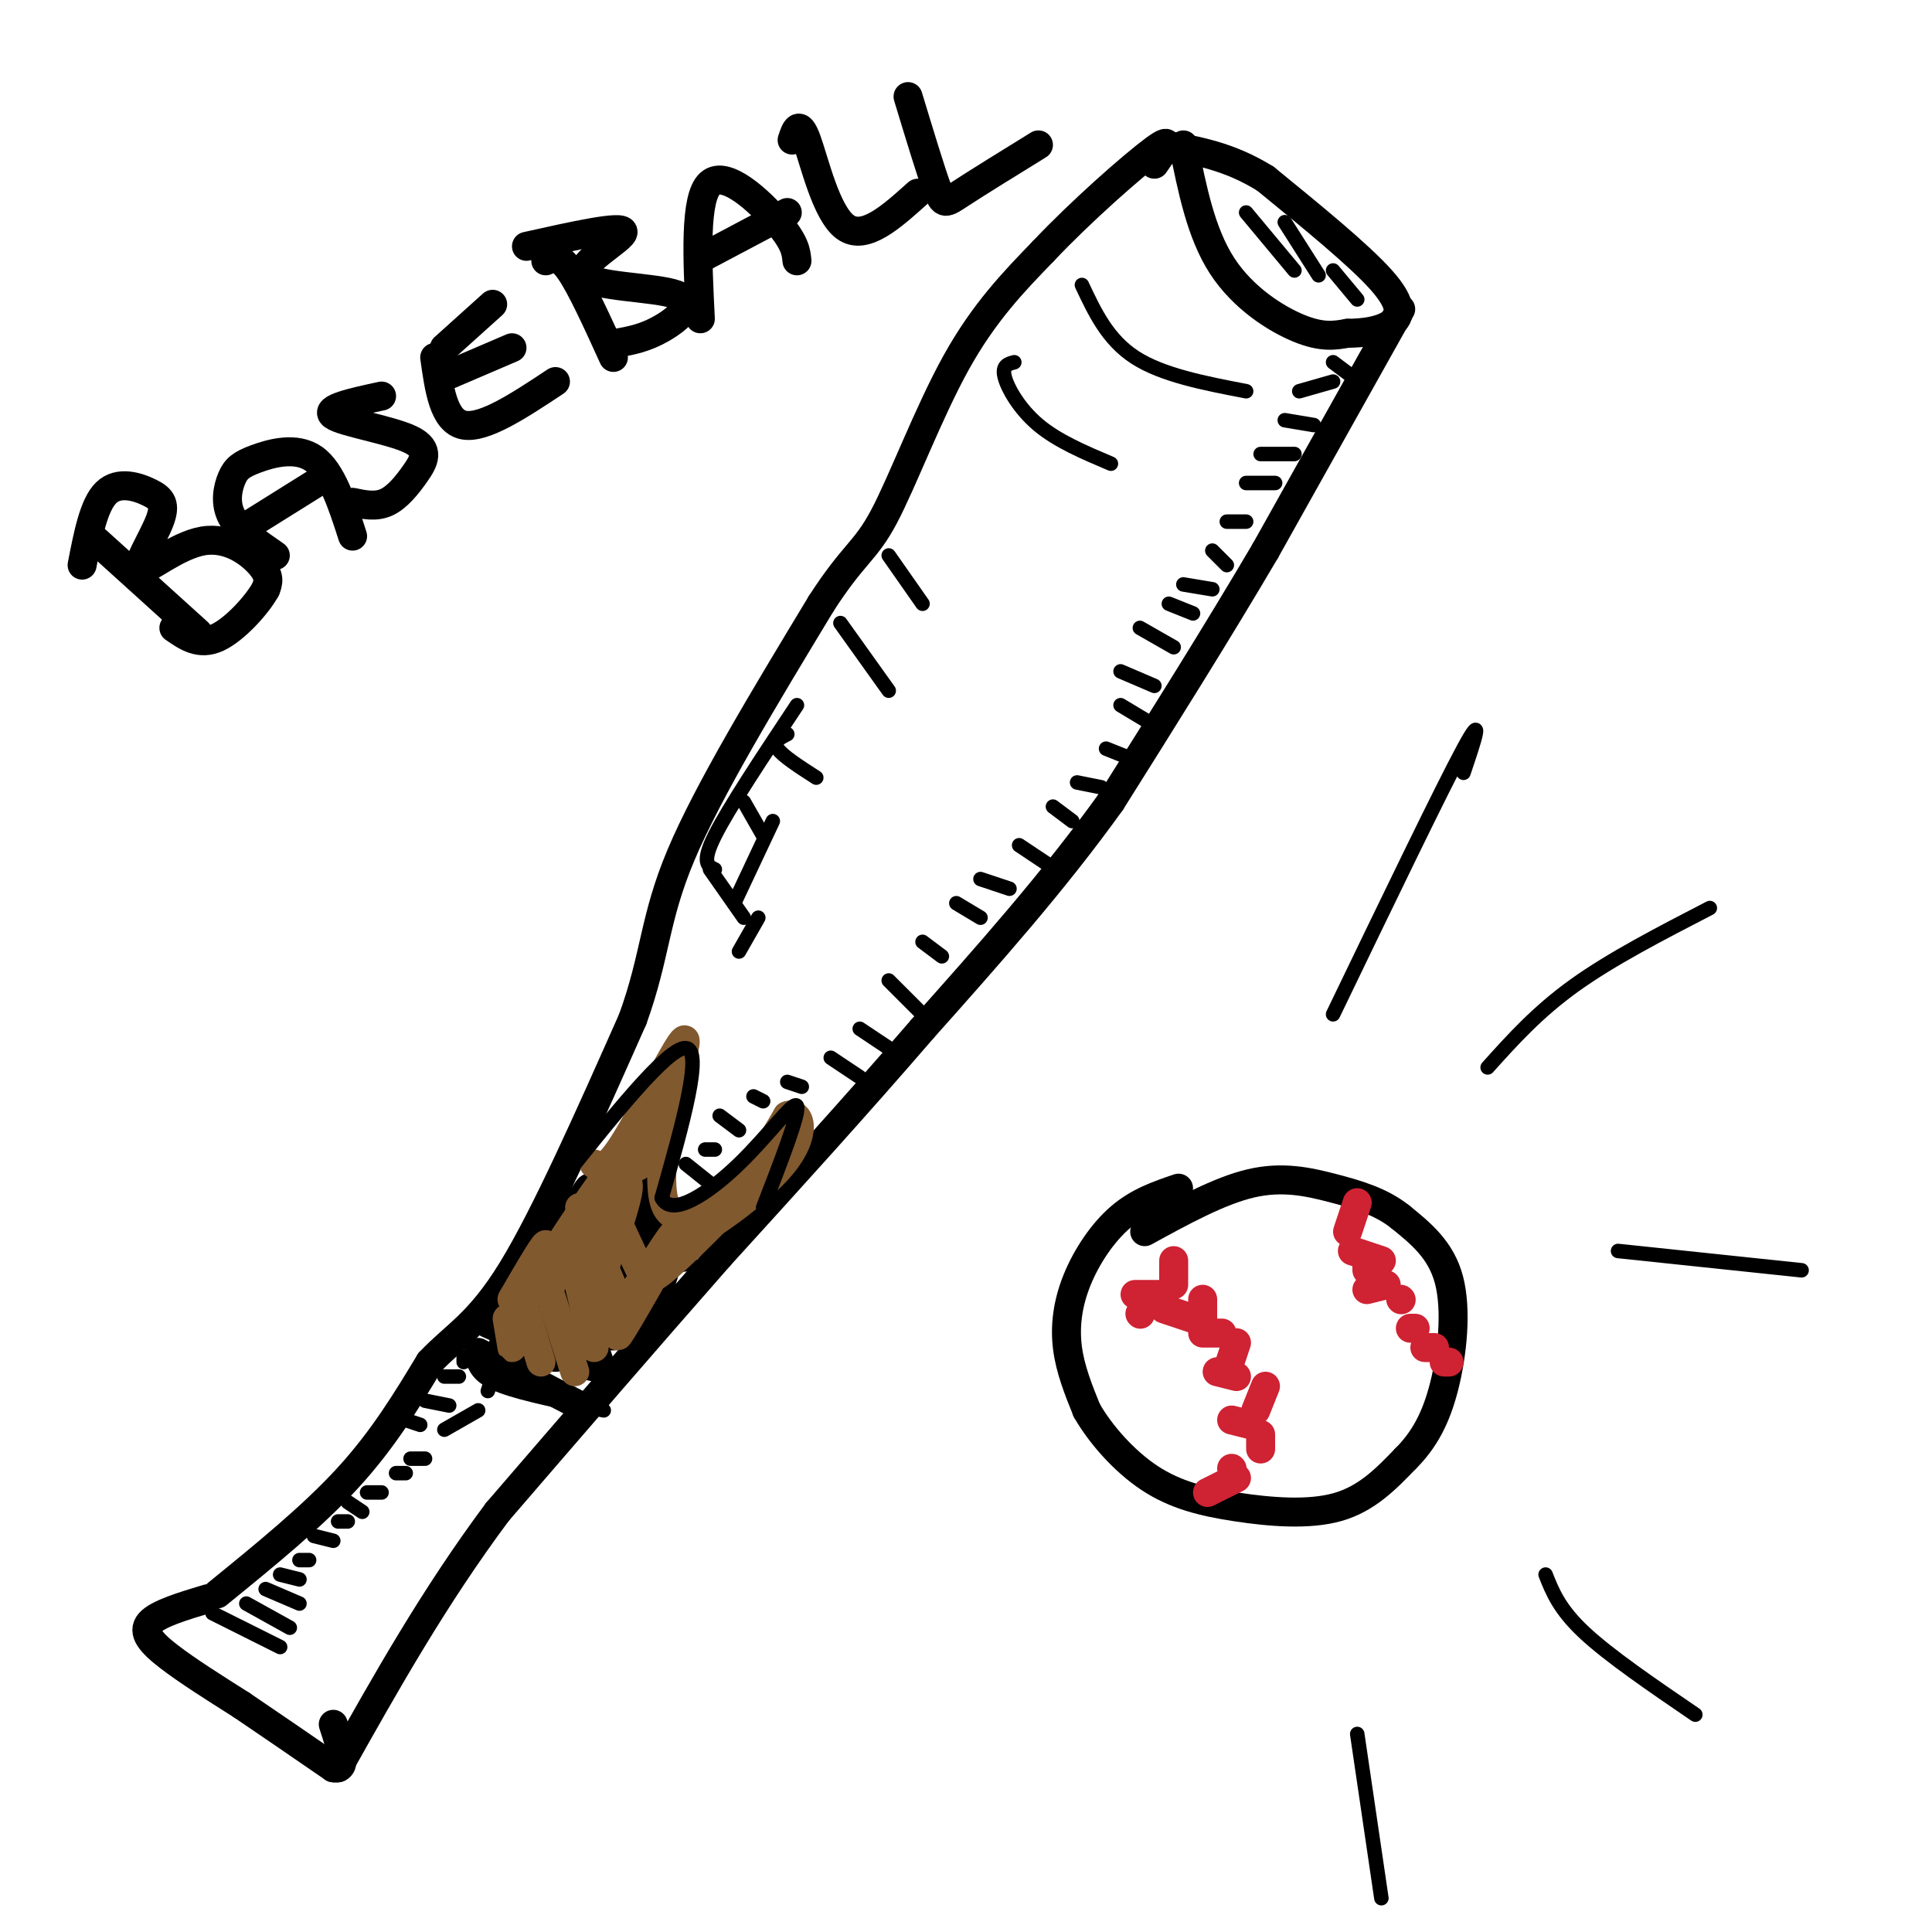 <svg viewBox='0 0 400 400' version='1.1' xmlns='http://www.w3.org/2000/svg' xmlns:xlink='http://www.w3.org/1999/xlink'><g fill='none' stroke='rgb(0,0,0)' stroke-width='6' stroke-linecap='round' stroke-linejoin='round'><path d='M45,330c9.833,-8.000 19.667,-16.000 27,-24c7.333,-8.000 12.167,-16.000 17,-24'/><path d='M89,282c5.311,-5.644 10.089,-7.756 17,-19c6.911,-11.244 15.956,-31.622 25,-52'/><path d='M131,211c4.822,-13.333 4.378,-20.667 10,-34c5.622,-13.333 17.311,-32.667 29,-52'/><path d='M170,125c6.750,-10.488 9.125,-10.708 13,-18c3.875,-7.292 9.250,-21.655 15,-32c5.750,-10.345 11.875,-16.673 18,-23'/><path d='M216,52c7.911,-8.378 18.689,-17.822 23,-21c4.311,-3.178 2.156,-0.089 0,3'/><path d='M245,30c1.822,9.133 3.644,18.267 8,25c4.356,6.733 11.244,11.067 16,13c4.756,1.933 7.378,1.467 10,1'/><path d='M279,69c3.417,-0.012 6.958,-0.542 9,-2c2.042,-1.458 2.583,-3.845 -2,-9c-4.583,-5.155 -14.292,-13.077 -24,-21'/><path d='M262,37c-7.500,-4.667 -14.250,-5.833 -21,-7'/><path d='M290,64c0.000,0.000 -28.000,50.000 -28,50'/><path d='M262,114c-10.000,17.000 -21.000,34.500 -32,52'/><path d='M230,166c-11.833,16.500 -25.417,31.750 -39,47'/><path d='M191,213c-13.500,15.667 -27.750,31.333 -42,47'/><path d='M149,260c-14.667,16.667 -30.333,34.833 -46,53'/><path d='M103,313c-13.167,17.667 -23.083,35.333 -33,53'/><path d='M43,331c-5.178,1.556 -10.356,3.111 -12,5c-1.644,1.889 0.244,4.111 4,7c3.756,2.889 9.378,6.444 15,10'/><path d='M50,353c5.667,3.833 12.333,8.417 19,13'/><path d='M69,366c3.167,0.667 1.583,-4.167 0,-9'/><path d='M99,280c0.000,0.000 21.000,11.000 21,11'/><path d='M126,242c0.000,0.000 21.000,14.000 21,14'/><path d='M104,275c9.000,-14.833 18.000,-29.667 18,-29c0.000,0.667 -9.000,16.833 -18,33'/><path d='M104,279c3.174,-1.970 20.107,-23.395 23,-26c2.893,-2.605 -8.256,13.611 -14,22c-5.744,8.389 -6.085,8.951 -1,3c5.085,-5.951 15.596,-18.415 17,-19c1.404,-0.585 -6.298,10.707 -14,22'/><path d='M115,281c1.257,-0.041 11.399,-11.145 12,-12c0.601,-0.855 -8.338,8.539 -10,11c-1.662,2.461 3.954,-2.011 3,-4c-0.954,-1.989 -8.477,-1.494 -16,-1'/><path d='M101,274c9.549,4.301 19.097,8.603 22,9c2.903,0.397 -0.841,-3.109 0,-7c0.841,-3.891 6.267,-8.167 7,-8c0.733,0.167 -3.226,4.776 -4,7c-0.774,2.224 1.636,2.064 4,0c2.364,-2.064 4.682,-6.032 7,-10'/><path d='M137,265c1.268,-3.042 0.936,-5.649 -2,-3c-2.936,2.649 -8.478,10.552 -8,11c0.478,0.448 6.975,-6.559 10,-10c3.025,-3.441 2.579,-3.317 -1,-5c-3.579,-1.683 -10.289,-5.173 -10,-5c0.289,0.173 7.578,4.008 10,4c2.422,-0.008 -0.022,-3.859 -3,-6c-2.978,-2.141 -6.489,-2.570 -10,-3'/><path d='M123,248c2.647,2.622 14.265,10.678 14,9c-0.265,-1.678 -12.411,-13.089 -12,-12c0.411,1.089 13.380,14.678 14,15c0.620,0.322 -11.109,-12.622 -13,-15c-1.891,-2.378 6.054,5.811 14,14'/><path d='M140,259c2.333,2.333 1.167,1.167 0,0'/><path d='M244,246c-4.137,1.405 -8.274,2.810 -12,6c-3.726,3.190 -7.042,8.167 -9,13c-1.958,4.833 -2.560,9.524 -2,14c0.560,4.476 2.280,8.738 4,13'/><path d='M225,292c2.762,4.850 7.668,10.475 13,14c5.332,3.525 11.089,4.949 18,6c6.911,1.051 14.974,1.729 21,0c6.026,-1.729 10.013,-5.864 14,-10'/><path d='M291,302c3.798,-3.786 6.292,-8.250 8,-15c1.708,-6.750 2.631,-15.786 1,-22c-1.631,-6.214 -5.815,-9.607 -10,-13'/><path d='M290,252c-3.964,-3.190 -8.875,-4.667 -14,-6c-5.125,-1.333 -10.464,-2.524 -17,-1c-6.536,1.524 -14.268,5.762 -22,10'/></g>
<g fill='none' stroke='rgb(207,34,51)' stroke-width='6' stroke-linecap='round' stroke-linejoin='round'><path d='M236,272c0.000,0.000 0.100,0.100 0.1,0.1'/><path d='M235,268c0.000,0.000 6.000,0.000 6,0'/><path d='M243,261c0.000,0.000 0.000,5.000 0,5'/><path d='M241,271c0.000,0.000 6.000,2.000 6,2'/><path d='M249,269c0.000,0.000 0.000,6.000 0,6'/><path d='M249,276c0.000,0.000 4.000,0.000 4,0'/><path d='M256,278c0.000,0.000 -2.000,6.000 -2,6'/><path d='M252,284c0.000,0.000 4.000,1.000 4,1'/><path d='M262,287c0.000,0.000 -2.000,5.000 -2,5'/><path d='M255,294c0.000,0.000 4.000,1.000 4,1'/><path d='M261,297c0.000,0.000 0.000,3.000 0,3'/><path d='M255,304c0.000,0.000 0.100,0.100 0.1,0.1'/><path d='M256,306c0.000,0.000 -6.000,3.000 -6,3'/><path d='M281,249c0.000,0.000 -2.000,6.000 -2,6'/><path d='M280,259c0.000,0.000 6.000,2.000 6,2'/><path d='M283,261c0.000,0.000 0.000,2.000 0,2'/><path d='M283,267c0.000,0.000 4.000,-1.000 4,-1'/><path d='M290,269c0.000,0.000 0.100,0.100 0.1,0.1'/><path d='M292,275c0.000,0.000 1.000,0.000 1,0'/><path d='M295,279c0.000,0.000 2.000,0.000 2,0'/><path d='M300,282c0.000,0.000 -1.000,0.000 -1,0'/></g>
<g fill='none' stroke='rgb(129,89,47)' stroke-width='6' stroke-linecap='round' stroke-linejoin='round'><path d='M105,273c0.000,0.000 1.000,6.000 1,6'/><path d='M109,272c0.000,0.000 3.000,10.000 3,10'/><path d='M113,265c0.000,0.000 6.000,19.000 6,19'/><path d='M118,258c0.000,0.000 5.000,21.000 5,21'/><path d='M120,250c3.667,9.000 7.333,18.000 9,21c1.667,3.000 1.333,0.000 1,-3'/><path d='M126,249c0.000,0.000 7.000,15.000 7,15'/><path d='M123,241c1.156,0.867 2.311,1.733 6,-4c3.689,-5.733 9.911,-18.067 12,-21c2.089,-2.933 0.044,3.533 -2,10'/><path d='M139,226c-2.434,5.065 -7.518,12.729 -8,15c-0.482,2.271 3.640,-0.850 6,-6c2.360,-5.150 2.960,-12.329 3,-14c0.040,-1.671 -0.480,2.164 -1,6'/><path d='M139,227c-1.083,6.190 -3.292,18.667 -1,23c2.292,4.333 9.083,0.524 14,-4c4.917,-4.524 7.958,-9.762 11,-15'/><path d='M163,231c2.774,-1.107 4.208,3.625 -1,10c-5.208,6.375 -17.060,14.393 -18,14c-0.940,-0.393 9.030,-9.196 19,-18'/><path d='M163,237c-3.603,4.217 -22.110,23.759 -27,27c-4.890,3.241 3.837,-9.820 4,-9c0.163,0.820 -8.239,15.520 -11,20c-2.761,4.480 0.120,-1.260 3,-7'/><path d='M132,268c2.799,-4.930 8.296,-13.756 5,-9c-3.296,4.756 -15.386,23.095 -16,19c-0.614,-4.095 10.248,-30.623 9,-33c-1.248,-2.377 -14.605,19.399 -16,21c-1.395,1.601 9.173,-16.971 11,-21c1.827,-4.029 -5.086,6.486 -12,17'/><path d='M113,262c-3.655,5.857 -6.792,12.000 -6,10c0.792,-2.000 5.512,-12.143 6,-14c0.488,-1.857 -3.256,4.571 -7,11'/></g>
<g fill='none' stroke='rgb(0,0,0)' stroke-width='3' stroke-linecap='round' stroke-linejoin='round'><path d='M165,146c-7.083,10.667 -14.167,21.333 -17,27c-2.833,5.667 -1.417,6.333 0,7'/><path d='M160,170c0.000,0.000 -8.000,17.000 -8,17'/><path d='M157,190c0.000,0.000 -4.000,7.000 -4,7'/><path d='M258,44c0.000,0.000 10.000,12.000 10,12'/><path d='M266,46c0.000,0.000 7.000,11.000 7,11'/><path d='M276,56c0.000,0.000 5.000,6.000 5,6'/><path d='M276,210c11.250,-23.333 22.500,-46.667 27,-55c4.500,-8.333 2.250,-1.667 0,5'/><path d='M308,221c5.167,-5.750 10.333,-11.500 18,-17c7.667,-5.500 17.833,-10.750 28,-16'/><path d='M335,259c0.000,0.000 38.000,4.000 38,4'/><path d='M320,326c1.417,3.583 2.833,7.167 8,12c5.167,4.833 14.083,10.917 23,17'/><path d='M281,359c0.000,0.000 5.000,34.000 5,34'/><path d='M98,282c0.750,1.667 1.500,3.333 6,5c4.500,1.667 12.750,3.333 21,5'/><path d='M115,246c11.667,-14.667 23.333,-29.333 27,-29c3.667,0.333 -0.667,15.667 -5,31'/><path d='M137,248c2.048,4.179 9.667,-0.875 16,-7c6.333,-6.125 11.381,-13.321 12,-12c0.619,1.321 -3.190,11.161 -7,21'/><path d='M44,334c0.000,0.000 14.000,7.000 14,7'/><path d='M51,332c0.000,0.000 9.000,5.000 9,5'/><path d='M55,329c0.000,0.000 7.000,3.000 7,3'/><path d='M58,326c0.000,0.000 4.000,1.000 4,1'/><path d='M62,323c0.000,0.000 2.000,0.000 2,0'/><path d='M65,318c0.000,0.000 4.000,1.000 4,1'/><path d='M70,315c0.000,0.000 2.000,0.000 2,0'/><path d='M72,311c0.000,0.000 3.000,2.000 3,2'/><path d='M76,309c0.000,0.000 3.000,0.000 3,0'/><path d='M82,305c0.000,0.000 2.000,0.000 2,0'/><path d='M85,302c0.000,0.000 3.000,0.000 3,0'/><path d='M92,296c0.000,0.000 7.000,-4.000 7,-4'/><path d='M101,288c0.000,0.000 1.000,-3.000 1,-3'/><path d='M105,284c0.000,0.000 -2.000,-2.000 -2,-2'/><path d='M84,294c0.000,0.000 3.000,1.000 3,1'/><path d='M88,290c0.000,0.000 5.000,1.000 5,1'/><path d='M92,285c0.000,0.000 3.000,0.000 3,0'/><path d='M96,281c0.000,0.000 0.000,1.000 0,1'/><path d='M142,241c0.000,0.000 5.000,4.000 5,4'/><path d='M146,238c0.000,0.000 2.000,0.000 2,0'/><path d='M149,231c0.000,0.000 4.000,3.000 4,3'/><path d='M156,227c0.000,0.000 2.000,1.000 2,1'/><path d='M163,224c0.000,0.000 3.000,1.000 3,1'/><path d='M172,219c0.000,0.000 6.000,4.000 6,4'/><path d='M178,213c0.000,0.000 6.000,4.000 6,4'/><path d='M184,203c0.000,0.000 7.000,7.000 7,7'/><path d='M191,195c0.000,0.000 4.000,3.000 4,3'/><path d='M198,187c0.000,0.000 5.000,3.000 5,3'/><path d='M203,182c0.000,0.000 6.000,2.000 6,2'/><path d='M211,175c0.000,0.000 6.000,4.000 6,4'/><path d='M218,167c0.000,0.000 4.000,3.000 4,3'/><path d='M223,162c0.000,0.000 5.000,1.000 5,1'/><path d='M229,155c0.000,0.000 5.000,2.000 5,2'/><path d='M232,146c0.000,0.000 5.000,3.000 5,3'/><path d='M232,139c0.000,0.000 7.000,3.000 7,3'/><path d='M236,130c0.000,0.000 7.000,4.000 7,4'/><path d='M242,125c0.000,0.000 5.000,2.000 5,2'/><path d='M245,121c0.000,0.000 6.000,1.000 6,1'/><path d='M251,114c0.000,0.000 3.000,3.000 3,3'/><path d='M254,108c0.000,0.000 4.000,0.000 4,0'/><path d='M258,100c0.000,0.000 6.000,0.000 6,0'/><path d='M261,94c0.000,0.000 7.000,0.000 7,0'/><path d='M266,87c0.000,0.000 6.000,1.000 6,1'/><path d='M269,81c0.000,0.000 7.000,-2.000 7,-2'/><path d='M276,75c0.000,0.000 4.000,3.000 4,3'/><path d='M224,59c2.667,5.667 5.333,11.333 11,15c5.667,3.667 14.333,5.333 23,7'/><path d='M210,75c-1.289,0.333 -2.578,0.667 -2,3c0.578,2.333 3.022,6.667 7,10c3.978,3.333 9.489,5.667 15,8'/><path d='M184,115c0.000,0.000 7.000,10.000 7,10'/><path d='M174,129c0.000,0.000 10.000,14.000 10,14'/><path d='M163,152c-1.500,0.750 -3.000,1.500 -2,3c1.000,1.500 4.500,3.750 8,6'/><path d='M154,166c0.000,0.000 4.000,7.000 4,7'/><path d='M147,180c0.000,0.000 7.000,10.000 7,10'/></g>
<g fill='none' stroke='rgb(0,0,0)' stroke-width='6' stroke-linecap='round' stroke-linejoin='round'><path d='M20,112c0.000,0.000 21.000,19.000 21,19'/><path d='M17,117c1.209,-6.254 2.417,-12.509 5,-15c2.583,-2.491 6.539,-1.220 9,0c2.461,1.220 3.427,2.388 2,6c-1.427,3.612 -5.249,9.669 -4,10c1.249,0.331 7.567,-5.065 13,-6c5.433,-0.935 9.981,2.590 12,5c2.019,2.410 1.510,3.705 1,5'/><path d='M55,122c-1.667,3.089 -6.333,8.311 -10,10c-3.667,1.689 -6.333,-0.156 -9,-2'/><path d='M57,115c-3.735,-2.571 -7.470,-5.142 -9,-8c-1.530,-2.858 -0.853,-6.003 0,-8c0.853,-1.997 1.884,-2.845 5,-4c3.116,-1.155 8.319,-2.616 12,0c3.681,2.616 5.841,9.308 8,16'/><path d='M51,109c0.000,0.000 16.000,-10.000 16,-10'/><path d='M79,82c-5.971,1.289 -11.943,2.577 -10,4c1.943,1.423 11.799,2.979 16,5c4.201,2.021 2.746,4.506 1,7c-1.746,2.494 -3.785,4.998 -6,6c-2.215,1.002 -4.608,0.501 -7,0'/><path d='M90,74c0.917,6.583 1.833,13.167 6,14c4.167,0.833 11.583,-4.083 19,-9'/><path d='M92,78c0.000,0.000 14.000,-6.000 14,-6'/><path d='M92,72c0.000,0.000 10.000,-9.000 10,-9'/><path d='M113,54c1.333,-0.667 2.667,-1.333 5,2c2.333,3.333 5.667,10.667 9,18'/><path d='M109,51c9.944,-2.217 19.888,-4.434 20,-3c0.112,1.434 -9.609,6.518 -8,9c1.609,2.482 14.549,2.360 19,4c4.451,1.640 0.415,5.040 -3,7c-3.415,1.960 -6.207,2.480 -9,3'/><path d='M145,66c-0.622,-12.533 -1.244,-25.067 2,-28c3.244,-2.933 10.356,3.733 14,8c3.644,4.267 3.822,6.133 4,8'/><path d='M146,53c0.000,0.000 17.000,-9.000 17,-9'/><path d='M164,29c0.711,-2.156 1.422,-4.311 3,0c1.578,4.311 4.022,15.089 8,18c3.978,2.911 9.489,-2.044 15,-7'/><path d='M188,20c2.333,7.689 4.667,15.378 6,19c1.333,3.622 1.667,3.178 5,1c3.333,-2.178 9.667,-6.089 16,-10'/></g>
</svg>